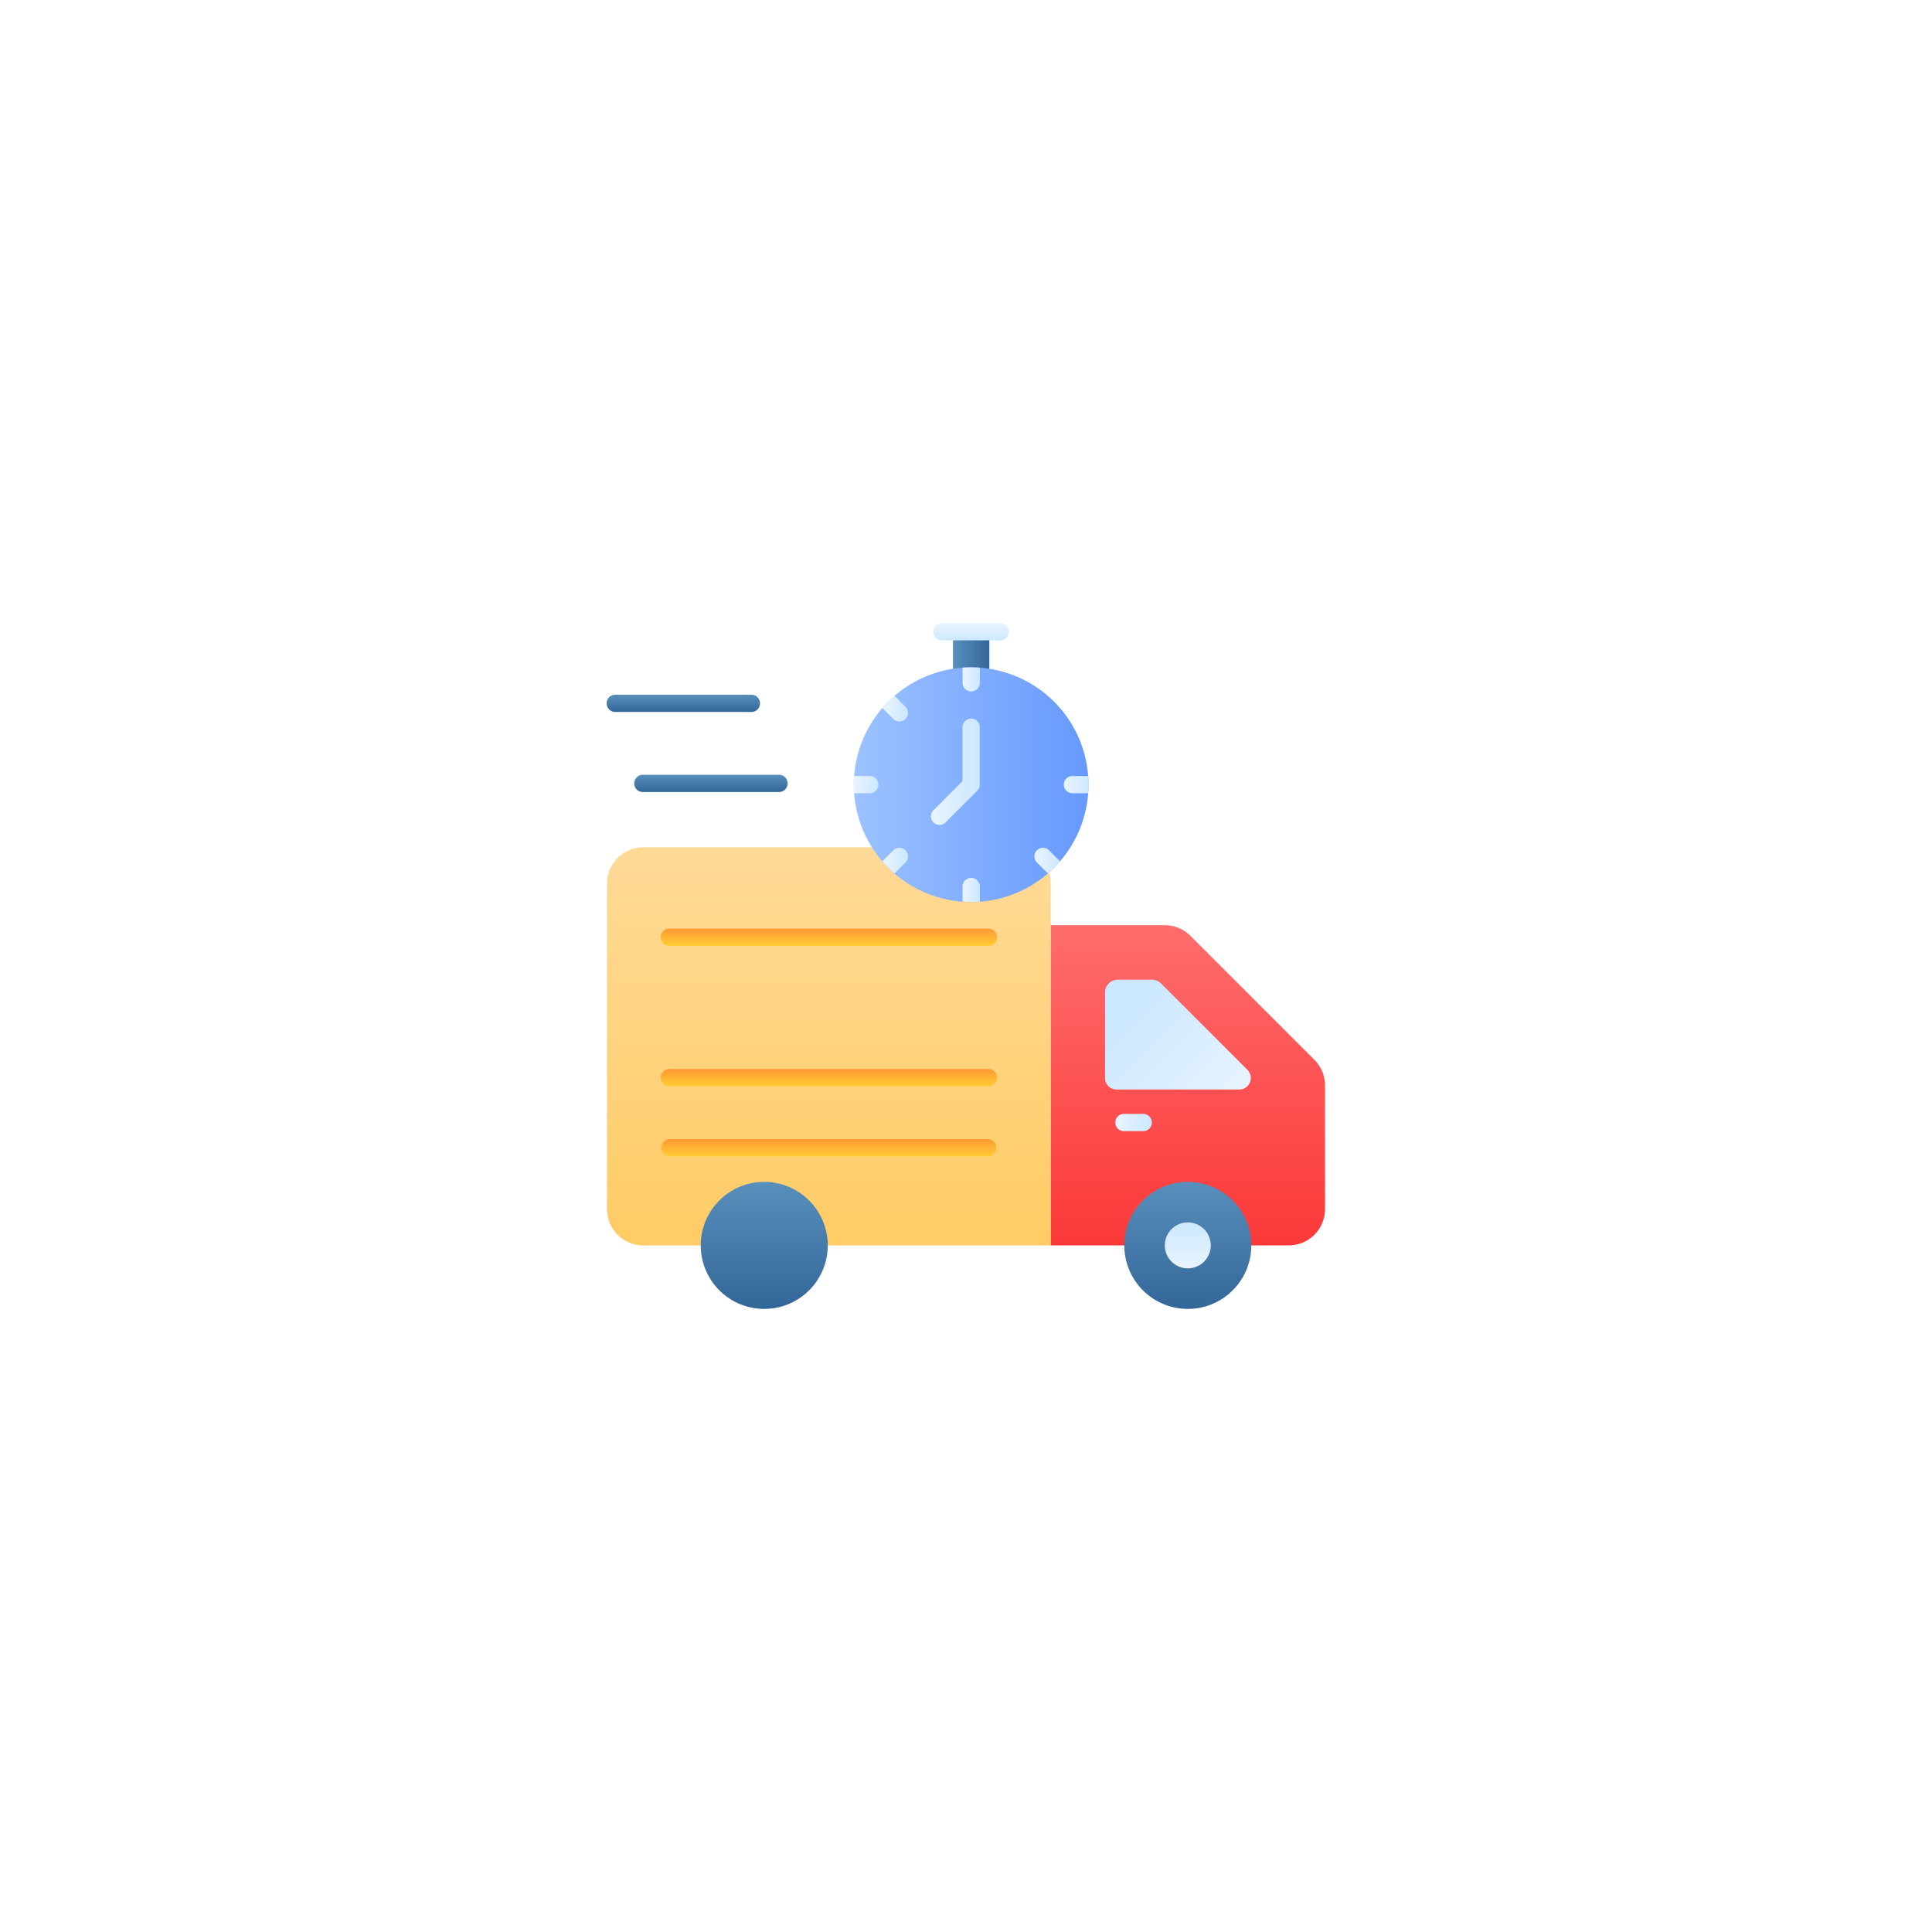 <svg xmlns="http://www.w3.org/2000/svg" xmlns:xlink="http://www.w3.org/1999/xlink" width="145" height="145" viewBox="0 0 145 145">
  <defs>
    <filter id="Rectangle_4780" x="0" y="0" width="145" height="145" filterUnits="userSpaceOnUse">
      <feOffset input="SourceAlpha"/>
      <feGaussianBlur stdDeviation="7.5" result="blur"/>
      <feFlood flood-opacity="0.078"/>
      <feComposite operator="in" in2="blur"/>
      <feComposite in="SourceGraphic"/>
    </filter>
    <linearGradient id="linear-gradient" x1="0.5" y1="-0.03" x2="0.5" y2="1.546" gradientUnits="objectBoundingBox">
      <stop offset="0" stop-color="#ff6e6e"/>
      <stop offset="1" stop-color="#f91c1c"/>
    </linearGradient>
    <linearGradient id="linear-gradient-2" y1="0.5" x2="1" y2="0.5" gradientUnits="objectBoundingBox">
      <stop offset="0" stop-color="#e9f4ff"/>
      <stop offset="1" stop-color="#cce8ff"/>
    </linearGradient>
    <linearGradient id="linear-gradient-3" x1="0.973" y1="1.084" x2="0.079" y2="0.407" xlink:href="#linear-gradient-2"/>
    <linearGradient id="linear-gradient-4" x1="0.5" y1="-0.252" x2="0.5" y2="0.972" gradientUnits="objectBoundingBox">
      <stop offset="0" stop-color="#ffdea4"/>
      <stop offset="1" stop-color="#fc6"/>
    </linearGradient>
    <linearGradient id="linear-gradient-5" x1="0.5" y1="1" x2="0.5" gradientUnits="objectBoundingBox">
      <stop offset="0" stop-color="#fc3"/>
      <stop offset="1" stop-color="#f93"/>
    </linearGradient>
    <linearGradient id="linear-gradient-6" x1="0.5" y1="1" x2="0.5" y2="0" xlink:href="#linear-gradient-5"/>
    <linearGradient id="linear-gradient-9" x1="0.5" x2="0.5" y2="1" gradientUnits="objectBoundingBox">
      <stop offset="0" stop-color="#588fbc"/>
      <stop offset="1" stop-color="#369"/>
    </linearGradient>
    <linearGradient id="linear-gradient-10" x1="0.5" y1="1" x2="0.5" y2="0" xlink:href="#linear-gradient-2"/>
    <linearGradient id="linear-gradient-13" x1="0.5" y1="0" x2="0.5" y2="1" xlink:href="#linear-gradient-9"/>
    <linearGradient id="linear-gradient-16" x1="0" y1="0.5" x2="1" y2="0.5" xlink:href="#linear-gradient-9"/>
    <linearGradient id="linear-gradient-17" y1="0.5" x2="1" y2="0.5" gradientUnits="objectBoundingBox">
      <stop offset="0" stop-color="#9cc2ff"/>
      <stop offset="1" stop-color="#69f"/>
    </linearGradient>
    <linearGradient id="linear-gradient-18" x1="0" y1="0.5" x2="1" y2="0.5" xlink:href="#linear-gradient-2"/>
    <linearGradient id="linear-gradient-19" x1="0.5" y1="0" x2="0.5" y2="1" xlink:href="#linear-gradient-2"/>
    <linearGradient id="linear-gradient-20" x1="0" y1="0.5" x2="1" y2="0.5" xlink:href="#linear-gradient-2"/>
    <linearGradient id="linear-gradient-21" x1="0" y1="0.5" x2="1" y2="0.5" xlink:href="#linear-gradient-2"/>
    <linearGradient id="linear-gradient-22" x1="0" y1="0.5" x2="1" y2="0.5" xlink:href="#linear-gradient-2"/>
    <linearGradient id="linear-gradient-23" x1="0" y1="0.5" x2="1" y2="0.5" xlink:href="#linear-gradient-2"/>
    <linearGradient id="linear-gradient-24" x1="0" y1="0.5" x2="1" y2="0.5" xlink:href="#linear-gradient-2"/>
    <linearGradient id="linear-gradient-25" x1="0" y1="0.5" x2="1" y2="0.5" xlink:href="#linear-gradient-2"/>
    <linearGradient id="linear-gradient-27" x1="0" y1="0.5" x2="1" y2="0.5" xlink:href="#linear-gradient-2"/>
  </defs>
  <g id="on_time_delivery" transform="translate(-2144.5 -2778.5)">
    <g id="bumble_logo" transform="translate(2981 813)">
      <g id="d2" transform="translate(-1714 134)">
        <g transform="matrix(1, 0, 0, 1, 877.5, 1831.5)" filter="url(#Rectangle_4780)">
          <rect id="Rectangle_4780-2" data-name="Rectangle 4780" width="100" height="100" rx="50" transform="translate(22.5 22.5)" fill="#fff"/>
        </g>
      </g>
    </g>
    <g id="fast-delivery_13467094" transform="translate(2188.055 2821.828)">
      <g id="Group_75576" data-name="Group 75576" transform="translate(2 20.264)">
        <path id="Path_152172" data-name="Path 152172" d="M62.137,51.67V42.391a2.724,2.724,0,0,0-.8-1.926l-9.3-9.3a2.724,2.724,0,0,0-1.926-.8H41.542V54.394h17.87a2.724,2.724,0,0,0,2.724-2.724Z" transform="translate(-8.246 -24.518)" fill="url(#linear-gradient)"/>
        <g id="Group_75563" data-name="Group 75563" transform="translate(38.18 20.008)">
          <path id="Path_152173" data-name="Path 152173" d="M49.384,48.476h-1.4a.647.647,0,1,1,0-1.293h1.4a.647.647,0,1,1,0,1.293Z" transform="translate(-47.342 -47.183)" fill="url(#linear-gradient-2)"/>
        </g>
        <g id="Group_75564" data-name="Group 75564" transform="translate(37.382 9.935)">
          <path id="Path_152174" data-name="Path 152174" d="M57.081,41.986,50.594,35.5a.953.953,0,0,0-.674-.279H47.348a.954.954,0,0,0-.954.954V42.6a.862.862,0,0,0,.862.862h9.214a.862.862,0,0,0,.61-1.472Z" transform="translate(-46.395 -35.219)" fill="url(#linear-gradient-3)"/>
        </g>
        <path id="Path_152175" data-name="Path 152175" d="M35.3,26.145V53.3H4.724A2.724,2.724,0,0,1,2,50.572V26.145a2.724,2.724,0,0,1,2.724-2.724H32.572A2.724,2.724,0,0,1,35.3,26.145Z" transform="translate(-2 -23.421)" fill="url(#linear-gradient-4)"/>
        <g id="Group_75569" data-name="Group 75569" transform="translate(4.053 6.107)">
          <g id="Group_75565" data-name="Group 75565" transform="translate(0 10.531)">
            <path id="Path_152176" data-name="Path 152176" d="M31.356,44.474H7.46a.647.647,0,1,1,0-1.293h23.9a.647.647,0,1,1,0,1.293Z" transform="translate(-6.814 -43.181)" fill="url(#linear-gradient-5)"/>
          </g>
          <g id="Group_75566" data-name="Group 75566" transform="translate(0 15.797)">
            <path id="Path_152177" data-name="Path 152177" d="M31.356,50.727H7.46a.647.647,0,0,1,0-1.293h23.9a.647.647,0,0,1,0,1.293Z" transform="translate(-6.814 -49.434)" fill="url(#linear-gradient-6)"/>
          </g>
          <g id="Group_75567" data-name="Group 75567" transform="translate(0)">
            <path id="Path_152178" data-name="Path 152178" d="M31.356,31.967H7.46a.647.647,0,1,1,0-1.293h23.9a.647.647,0,1,1,0,1.293Z" transform="translate(-6.814 -30.674)" fill="url(#linear-gradient-5)"/>
          </g>
          <g id="Group_75568" data-name="Group 75568" transform="translate(0 5.266)">
            <path id="Path_152179" data-name="Path 152179" d="M31.356,38.22H7.46a.647.647,0,0,1,0-1.293h23.9a.647.647,0,0,1,0,1.293Z" transform="translate(-6.814 -36.927)" fill="url(#linear-gradient-6)"/>
          </g>
        </g>
        <g id="Group_75572" data-name="Group 75572" transform="translate(38.826 25.109)">
          <g id="Group_75570" data-name="Group 75570">
            <path id="Path_152180" data-name="Path 152180" d="M57.644,58a4.767,4.767,0,1,1-4.76-4.76A4.773,4.773,0,0,1,57.644,58Z" transform="translate(-48.11 -53.239)" fill="url(#linear-gradient-9)"/>
          </g>
          <g id="Group_75571" data-name="Group 75571" transform="translate(3.042 3.042)">
            <path id="Path_152181" data-name="Path 152181" d="M55.172,58.575a1.725,1.725,0,1,1-1.722-1.722A1.727,1.727,0,0,1,55.172,58.575Z" transform="translate(-51.723 -56.853)" fill="url(#linear-gradient-10)"/>
          </g>
        </g>
        <g id="Group_75575" data-name="Group 75575" transform="translate(7.036 25.109)">
          <g id="Group_75573" data-name="Group 75573">
            <path id="Path_152182" data-name="Path 152182" d="M19.89,58a4.767,4.767,0,1,1-4.76-4.76A4.773,4.773,0,0,1,19.89,58Z" transform="translate(-10.356 -53.239)" fill="url(#linear-gradient-9)"/>
          </g>
          <g id="Group_75574" data-name="Group 75574" transform="translate(3.042 3.042)">
            <path id="Path_152183" data-name="Path 152183" d="M17.418,58.575A1.725,1.725,0,1,1,15.7,56.853,1.727,1.727,0,0,1,17.418,58.575Z" transform="translate(-13.969 -56.853)" fill="url(#linear-gradient-10)"/>
          </g>
        </g>
      </g>
      <g id="Group_75580" data-name="Group 75580" transform="translate(2 8.812)">
        <g id="Group_75577" data-name="Group 75577">
          <path id="Path_152184" data-name="Path 152184" d="M12.865,11.114H2.647a.647.647,0,1,1,0-1.293H12.865a.647.647,0,0,1,0,1.293Z" transform="translate(-2 -9.821)" fill="url(#linear-gradient-13)"/>
        </g>
        <g id="Group_75578" data-name="Group 75578" transform="translate(5.235 3.004)">
          <path id="Path_152185" data-name="Path 152185" d="M19.082,14.682H8.864a.647.647,0,1,1,0-1.293H19.082a.647.647,0,0,1,0,1.293Z" transform="translate(-8.217 -13.389)" fill="url(#linear-gradient-13)"/>
        </g>
        <g id="Group_75579" data-name="Group 75579" transform="translate(2.072 6.009)">
          <path id="Path_152186" data-name="Path 152186" d="M15.325,18.25H5.107a.647.647,0,1,1,0-1.293H15.325a.647.647,0,0,1,0,1.293Z" transform="translate(-4.461 -16.957)" fill="url(#linear-gradient-13)"/>
        </g>
      </g>
      <g id="Group_75594" data-name="Group 75594" transform="translate(20.523 3.438)">
        <g id="Group_75581" data-name="Group 75581" transform="translate(7.445 0.647)">
          <path id="Path_152187" data-name="Path 152187" d="M32.84,4.206h2.728v4.05H32.84Z" transform="translate(-32.84 -4.206)" fill="url(#linear-gradient-16)"/>
        </g>
        <g id="Group_75582" data-name="Group 75582" transform="translate(0.004 3.322)">
          <path id="Path_152188" data-name="Path 152188" d="M41.613,16.184a8.805,8.805,0,1,1-8.8-8.8A8.8,8.8,0,0,1,41.613,16.184Z" transform="translate(-24.003 -7.383)" fill="url(#linear-gradient-17)"/>
        </g>
        <g id="Group_75583" data-name="Group 75583" transform="translate(5.785 7.142)">
          <path id="Path_152189" data-name="Path 152189" d="M31.515,19.924a.647.647,0,0,1-.457-1.1l2.188-2.188V12.566a.647.647,0,0,1,1.293,0V16.9a.647.647,0,0,1-.189.457l-2.377,2.377a.645.645,0,0,1-.457.189Z" transform="translate(-30.869 -11.92)" fill="url(#linear-gradient-18)"/>
        </g>
        <g id="Group_75584" data-name="Group 75584" transform="translate(6.007)">
          <path id="Path_152190" data-name="Path 152190" d="M36.09,4.731H31.778a.647.647,0,1,1,0-1.293H36.09a.647.647,0,1,1,0,1.293Z" transform="translate(-31.132 -3.438)" fill="url(#linear-gradient-19)"/>
        </g>
        <g id="Group_75593" data-name="Group 75593" transform="translate(0 3.318)">
          <g id="Group_75585" data-name="Group 75585" transform="translate(0 8.157)">
            <path id="Path_152191" data-name="Path 152191" d="M25.843,17.712a.646.646,0,0,1-.647.647H24.024Q24,18.035,24,17.712t.026-.647H25.2A.651.651,0,0,1,25.843,17.712Z" transform="translate(-23.998 -17.065)" fill="url(#linear-gradient-20)"/>
          </g>
          <g id="Group_75586" data-name="Group 75586" transform="translate(2.147 13.548)">
            <path id="Path_152192" data-name="Path 152192" d="M28.281,23.655a.635.635,0,0,1,0,.914l-.819.819a7.628,7.628,0,0,1-.914-.914l.819-.819A.651.651,0,0,1,28.281,23.655Z" transform="translate(-26.548 -23.468)" fill="url(#linear-gradient-21)"/>
          </g>
          <g id="Group_75587" data-name="Group 75587" transform="translate(2.147 2.138)">
            <path id="Path_152193" data-name="Path 152193" d="M28.281,10.737a.646.646,0,0,1,0,.923.638.638,0,0,1-.457.181.668.668,0,0,1-.457-.181l-.819-.828a8.327,8.327,0,0,1,.914-.914Z" transform="translate(-26.548 -9.918)" fill="url(#linear-gradient-22)"/>
          </g>
          <g id="Group_75588" data-name="Group 75588" transform="translate(8.166)">
            <path id="Path_152194" data-name="Path 152194" d="M34.342,7.378q.323,0,.647.026V8.568a.647.647,0,0,1-1.293,0V7.4Q34.019,7.378,34.342,7.378Z" transform="translate(-33.695 -7.378)" fill="url(#linear-gradient-23)"/>
          </g>
          <g id="Group_75589" data-name="Group 75589" transform="translate(8.166 15.779)">
            <path id="Path_152195" data-name="Path 152195" d="M34.989,26.764v1.155q-.323.026-.647.026t-.647-.026V26.764a.647.647,0,0,1,1.293,0Z" transform="translate(-33.695 -26.117)" fill="url(#linear-gradient-24)"/>
          </g>
          <g id="Group_75590" data-name="Group 75590" transform="translate(13.557 13.548)">
            <path id="Path_152196" data-name="Path 152196" d="M41.2,23.655l.819.819a7.63,7.63,0,0,1-.914.914l-.819-.819a.646.646,0,0,1,.914-.914Z" transform="translate(-40.098 -23.468)" fill="url(#linear-gradient-25)"/>
          </g>
          <g id="Group_75591" data-name="Group 75591" transform="translate(13.557 2.138)">
            <path id="Path_152197" data-name="Path 152197" d="M41.1,9.918a9.157,9.157,0,0,1,.914.914l-.819.828a.667.667,0,0,1-.914,0,.661.661,0,0,1,0-.923Z" transform="translate(-40.098 -9.918)" fill="url(#linear-gradient-25)"/>
          </g>
          <g id="Group_75592" data-name="Group 75592" transform="translate(15.788 8.157)">
            <path id="Path_152198" data-name="Path 152198" d="M44.576,17.712q0,.323-.026.647H43.394a.647.647,0,1,1,0-1.293H44.55Q44.576,17.388,44.576,17.712Z" transform="translate(-42.747 -17.065)" fill="url(#linear-gradient-27)"/>
          </g>
        </g>
      </g>
    </g>
  </g>
</svg>
